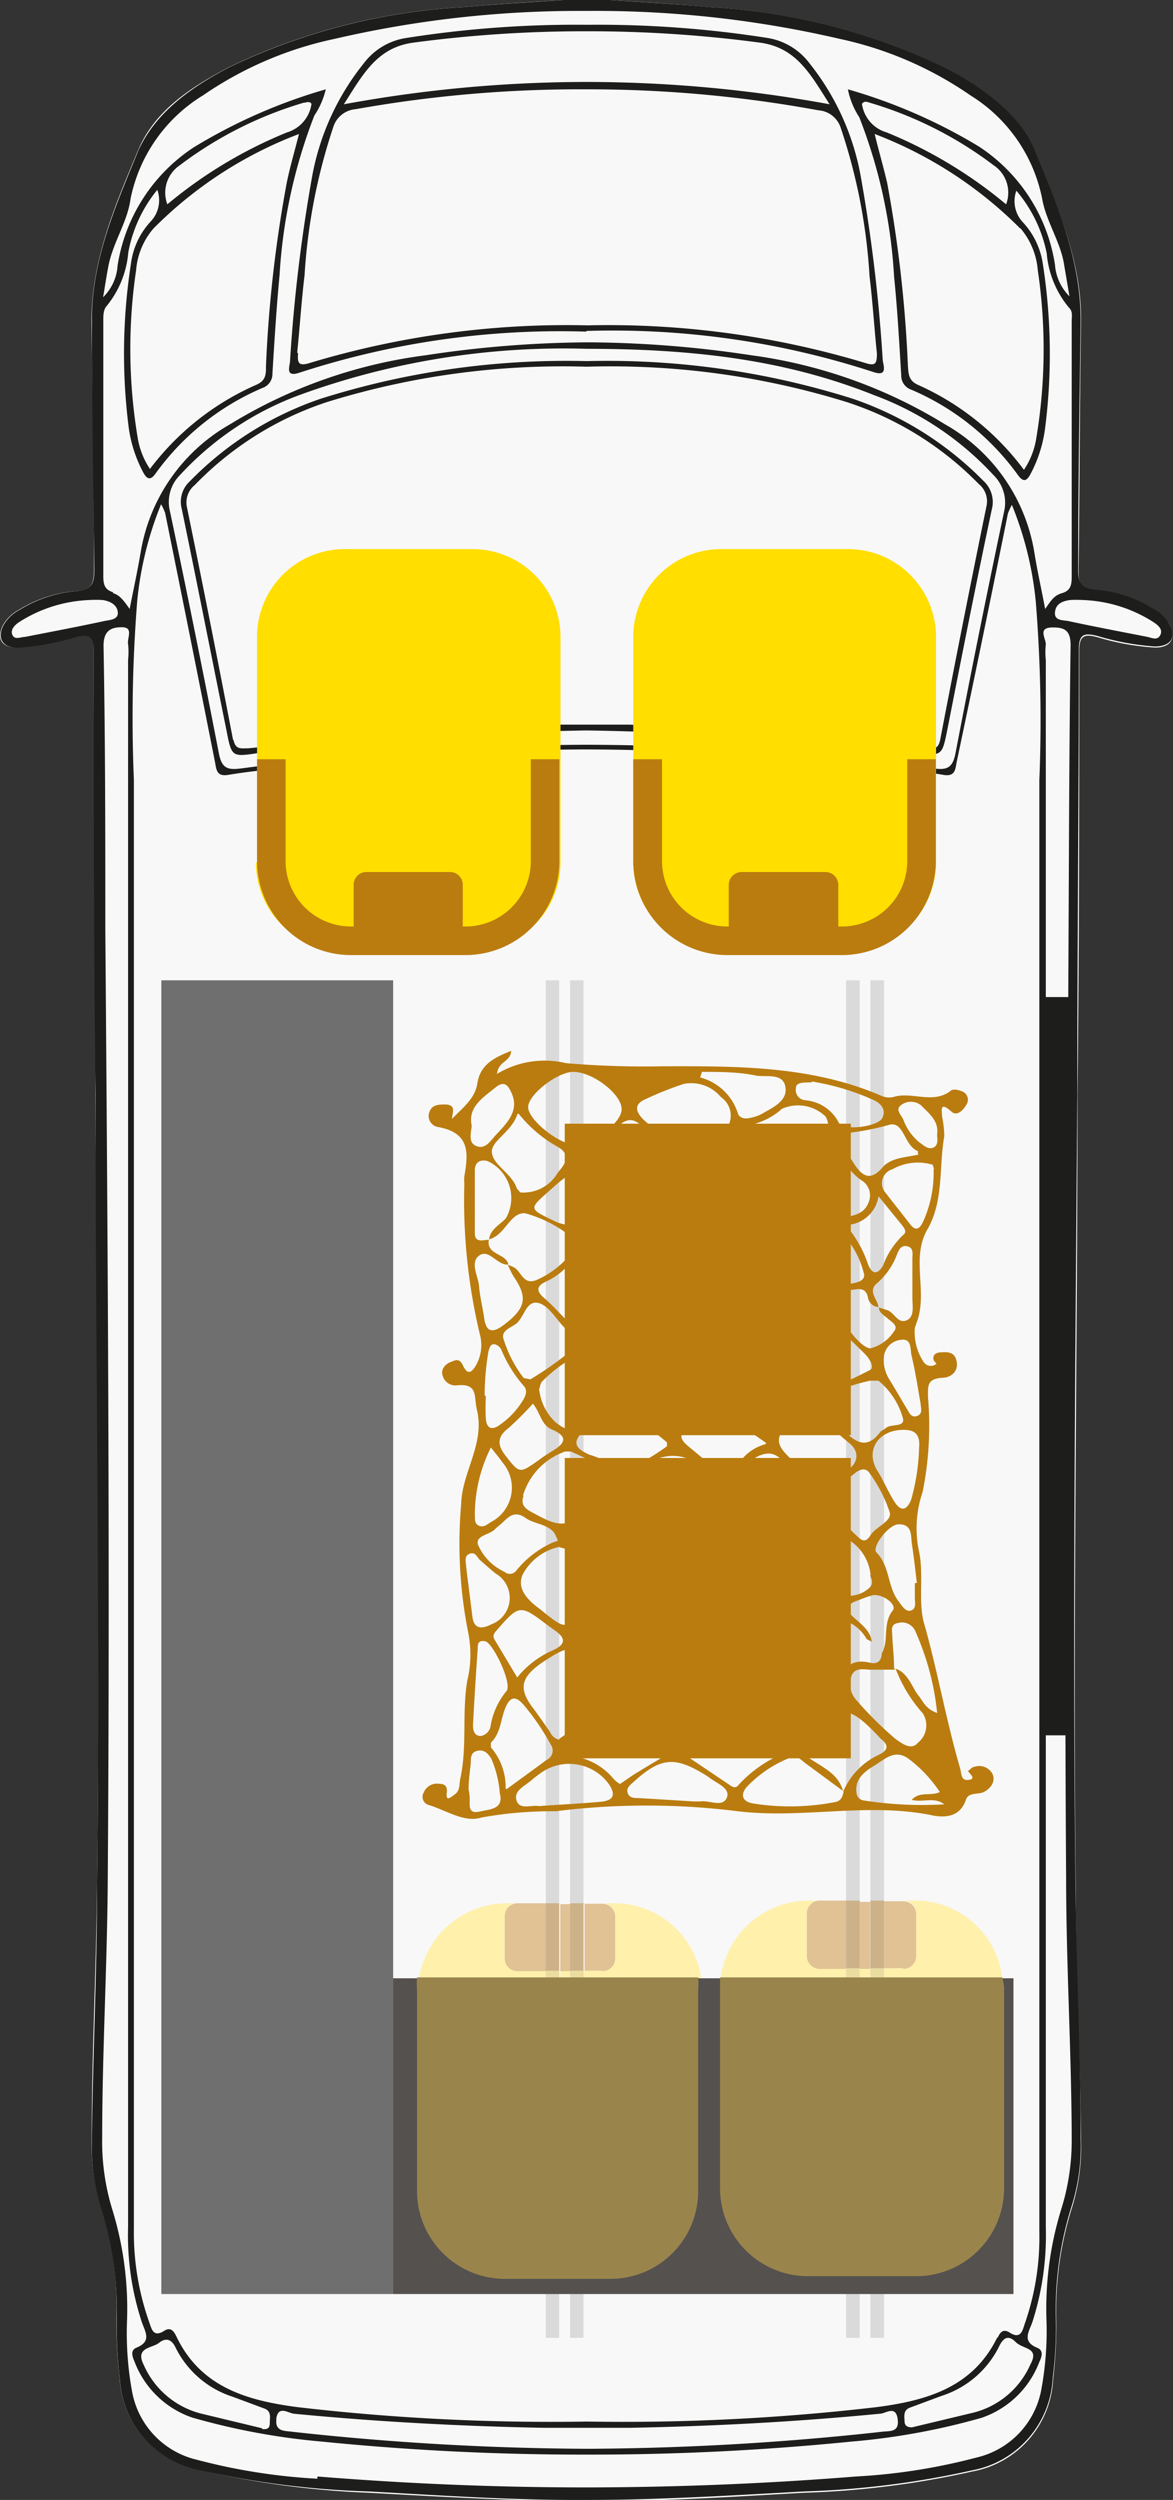 <svg xmlns="http://www.w3.org/2000/svg" xmlns:xlink="http://www.w3.org/1999/xlink" viewBox="0 0 52.57 111.95"><rect x="0" y="0" width="52.57" height="111.95" fill="#333333" stroke="none"/><defs><style>.cls-1{fill:none;}.cls-2{fill:#f8f8f8;}.cls-3{fill:#dadada;}.cls-4{fill:#1d1d1b;}.cls-5{fill:#706f6f;}.cls-6{fill:#55514f;}.cls-7{fill:#ffde00;}.cls-8{fill:#ba7c0f;}.cls-9{clip-path:url(#clip-path);}.cls-10{fill:#fff0ac;}.cls-11{fill:#ebdc9f;}.cls-12{fill:#99854c;}.cls-13{fill:#e0c295;}.cls-14{fill:#cdb289;}</style><clipPath id="clip-path"><path class="cls-1" d="M44.92,88.59h-5.3v-.45h.86a.58.58,0,0,0,.58-.57V85.68a.58.58,0,0,0-.58-.57H41a3.93,3.93,0,0,1,3.92,3.48m-5.91,0h-.48v-.45H39v.45m-1.09,0H32.29a4,4,0,0,1,3.93-3.48h.51a.58.58,0,0,0-.57.57v1.89a.58.58,0,0,0,.57.57h1.19v.45"></path></clipPath></defs><g id="Ebene_2" data-name="Ebene 2"><g id="tlo"><path class="cls-2" d="M51.77,29a11.18,11.18,0,0,1-2.57-.46c-.62-.17-.83-.07-.83.62,0,6.61,0,13.22-.08,19.83,0,11.85-.21,23.7-.08,35.55,0,3.75.2,7.51.24,11.27a9.27,9.27,0,0,1-.39,3,15.39,15.39,0,0,0-.72,5.13,20.59,20.59,0,0,1-.14,2.6,4.42,4.42,0,0,1-3.64,4.14,39.89,39.89,0,0,1-7.54.95c-3.24.18-6.49.4-9.74.37h0c-3.25,0-6.5-.19-9.74-.37A40.09,40.09,0,0,1,9,110.62a4.44,4.44,0,0,1-3.64-4.14,20.59,20.59,0,0,1-.14-2.6,15.13,15.13,0,0,0-.71-5.13,9.28,9.28,0,0,1-.4-3c0-3.76.2-7.52.24-11.27.14-11.85,0-23.7-.08-35.55,0-6.61-.07-13.22-.07-19.83,0-.69-.22-.79-.84-.62A11.18,11.18,0,0,1,.77,29c-.69,0-.94-.38-.64-1a1.76,1.76,0,0,1,.73-.7,5.69,5.69,0,0,1,2.54-.83c.75-.05.81-.38.81-1,0-3.68-.06-7.37-.11-11.06,0-2.76,1.06-5.23,2.09-7.68C6.93,4.94,8.59,3.88,10.28,3A27.79,27.79,0,0,1,20.72.32c1.5-.14,3-.22,4.5-.32h2.11c1.5.1,3,.18,4.5.32A27.84,27.84,0,0,1,42.27,3c1.69.88,3.34,1.94,4.08,3.72,1,2.45,2.13,4.92,2.1,7.68-.06,3.69-.06,7.38-.11,11.06,0,.61,0,.94.81,1a5.65,5.65,0,0,1,2.53.83,1.78,1.78,0,0,1,.74.7C52.72,28.6,52.46,29,51.77,29Z"></path></g><g id="Layer_1" data-name="Layer 1"><polyline class="cls-3" points="39.01 104.69 39.01 43.9 39.62 43.9 39.62 104.69 39.01 104.69"></polyline><polyline class="cls-3" points="37.92 104.69 37.92 43.9 38.53 43.9 38.53 104.69 37.92 104.69"></polyline><polyline class="cls-3" points="25.55 104.69 25.55 43.9 26.15 43.9 26.15 104.69 25.55 104.69"></polyline><polyline class="cls-3" points="24.46 104.69 24.46 43.9 25.06 43.9 25.06 104.69 24.46 104.69"></polyline><path class="cls-4" d="M36,111.57a39.87,39.87,0,0,0,7.54-.94,4.43,4.43,0,0,0,3.64-4.15,17.36,17.36,0,0,0,.14-2.6,15.39,15.39,0,0,1,.72-5.13,9,9,0,0,0,.39-3c0-3.76-.19-7.52-.23-11.27-.14-11.85,0-23.7.08-35.55,0-6.61.07-13.22.07-19.83,0-.69.21-.78.84-.62a11.78,11.78,0,0,0,2.56.47c.7,0,1-.39.65-1a1.7,1.7,0,0,0-.73-.7,5.71,5.71,0,0,0-2.54-.84c-.75-.05-.82-.38-.81-1,0-3.69.06-7.38.11-11.06,0-2.77-1.07-5.24-2.09-7.69C45.63,5,44,3.88,42.29,3A27.84,27.84,0,0,0,31.85.32c-1.5-.14-3-.21-4.5-.32H25.24c-1.5.11-3,.18-4.5.32A27.84,27.84,0,0,0,10.3,3C8.61,3.88,7,5,6.21,6.72c-1,2.45-2.12,4.92-2.09,7.69,0,3.68.06,7.37.11,11.06,0,.6-.06.93-.81,1a5.75,5.75,0,0,0-2.54.84,1.76,1.76,0,0,0-.73.7c-.3.61,0,1,.65,1a11.87,11.87,0,0,0,2.57-.47c.62-.16.83-.07.83.62,0,6.61,0,13.22.08,19.83,0,11.85.21,23.7.07,35.55,0,3.75-.19,7.51-.23,11.27a9.24,9.24,0,0,0,.39,3,15.39,15.39,0,0,1,.72,5.13,20.49,20.49,0,0,0,.14,2.6A4.43,4.43,0,0,0,9,110.63a39.87,39.87,0,0,0,7.54.94c3.24.18,6.49.4,9.74.38h0c3.25,0,6.5-.2,9.74-.38Zm15.71-83.7c.19.13.42.31.29.57s-.38.12-.58.08c-1.17-.23-2.34-.45-3.5-.7-.25-.06-.67,0-.64-.39s.33-.51.67-.56a5.32,5.32,0,0,1,.6,0,6.28,6.28,0,0,1,3.16,1Zm-7,76.77c-1.1,2.29-3.21,2.87-5.47,3.16a98.07,98.07,0,0,1-12.93.64h0a98.07,98.07,0,0,1-12.93-.64c-2.26-.29-4.37-.87-5.47-3.16-.11-.23-.25-.45-.54-.27-.52.34-.58-.11-.69-.4A12,12,0,0,1,6,99.86Q6,67.38,6,34.91a66.22,66.22,0,0,1,.15-8,15.41,15.41,0,0,1,1.07-4.33,2.6,2.6,0,0,1,.18.39q1.13,5.57,2.23,11.13c.07.35.06.69.6.6,1.67-.28,3.36-.35,5.05-.53a106.2,106.2,0,0,1,11-.61h0a106.39,106.39,0,0,1,11,.61c1.68.18,3.37.25,5,.53.54.09.53-.25.6-.6Q44.05,28.57,45.17,23a2.6,2.6,0,0,1,.18-.39,15.41,15.41,0,0,1,1.07,4.33,66.23,66.23,0,0,1,.16,8q0,32.48,0,65a11.75,11.75,0,0,1-.65,4.11c-.1.29-.17.74-.69.4-.29-.18-.43,0-.54.27Zm-32.33,3.68c.09-.63.54-.25.8-.23,3.72.36,7.45.56,11.18.63h3.89c3.74-.07,7.46-.27,11.18-.63.26,0,.71-.4.8.23s-.37.53-.73.58a125.06,125.06,0,0,1-13.19.76h0a125.22,125.22,0,0,1-13.19-.76c-.36-.05-.81,0-.73-.58Zm-.64.42L9,108.08a3.83,3.83,0,0,1-2.55-2.16c-.42-.81.37-.76.67-1s.56-.19.75.21a4.33,4.33,0,0,0,2.56,2.2l1.4.52c.35.12.26.41.26.66s-.12.28-.33.27Zm28.8-.27c0-.25-.09-.54.26-.66l1.4-.52a4.35,4.35,0,0,0,2.57-2.2c.19-.4.41-.55.75-.21s1.08.23.66,1a3.81,3.81,0,0,1-2.55,2.16l-2.76.66c-.2,0-.33-.07-.33-.27ZM10.81,34.41c-.61.08-.87,0-1-.67Q8.76,28.31,7.62,22.91a1.71,1.71,0,0,1,.45-1.64,13.76,13.76,0,0,1,5.35-3.58,34.62,34.62,0,0,1,12.87-2.07h0c4.82,0,8.94.5,12.87,2.07a13.8,13.8,0,0,1,5.36,3.58A1.73,1.73,0,0,1,45,22.91q-1.14,5.4-2.18,10.83c-.13.67-.4.75-1,.67A121.75,121.75,0,0,0,26.3,33.35h0a121.75,121.75,0,0,0-15.48,1.06ZM5.07,26.52c-.39-.11-.44-.37-.44-.72,0-3.82,0-7.64,0-11.46,0-.2,0-.43.12-.6a4.38,4.38,0,0,0,1-2.44A6.2,6.2,0,0,1,7.05,8.5a1.38,1.38,0,0,1-.28,1.4,3.41,3.41,0,0,0-.9,1.9A26.2,26.2,0,0,0,5.75,19a6,6,0,0,0,.64,2.1c.16.31.32.49.6.08a11.42,11.42,0,0,1,4.78-3.81.66.66,0,0,0,.44-.65c.09-1.47.18-2.94.32-4.41a23.43,23.43,0,0,1,1.56-7.14A3.54,3.54,0,0,0,14.6,4a24.24,24.24,0,0,0-5.92,2.6,7.76,7.76,0,0,0-3.41,5.29,2.17,2.17,0,0,1-.65,1.42c.1-.58.16-1,.23-1.35.19-1.07.86-2,1-3.05A7.06,7.06,0,0,1,9.1,4.27,16.37,16.37,0,0,1,15,1.74,48.46,48.46,0,0,1,26.29.49h0A48.4,48.4,0,0,1,37.63,1.74a16.29,16.29,0,0,1,5.86,2.53,7.06,7.06,0,0,1,3.21,4.6c.18,1.06.86,2,1,3.05.07.39.13.77.23,1.35a2.22,2.22,0,0,1-.65-1.42,7.72,7.72,0,0,0-3.41-5.29A24.24,24.24,0,0,0,38,4a3.54,3.54,0,0,0,.51,1.25,23.13,23.13,0,0,1,1.56,7.14c.15,1.47.23,2.94.32,4.41a.66.66,0,0,0,.45.65,11.4,11.4,0,0,1,4.77,3.81c.29.41.44.23.6-.08a6,6,0,0,0,.64-2.1,26.2,26.2,0,0,0-.11-7.24,3.49,3.49,0,0,0-.91-1.9,1.38,1.38,0,0,1-.28-1.4,6.2,6.2,0,0,1,1.36,2.8,4.38,4.38,0,0,0,1,2.44c.18.17.12.4.12.6,0,3.82,0,7.64,0,11.46,0,.35-.05.61-.43.72s-.51.36-.76.71c-.17-.91-.36-1.74-.49-2.57a8.09,8.09,0,0,0-4-5.7,22.19,22.19,0,0,0-8.67-3.09,50.12,50.12,0,0,0-7.31-.58h0a49.88,49.88,0,0,0-7.3.58A22.17,22.17,0,0,0,10.31,19a8.11,8.11,0,0,0-4,5.7c-.14.83-.32,1.66-.5,2.57-.25-.35-.43-.62-.75-.71ZM7.5,9.15A1.48,1.48,0,0,1,8.06,7.4a17.29,17.29,0,0,1,5.55-2.8c.12,0,.26-.09.35.05a1.56,1.56,0,0,1-1.1,1.28A20.28,20.28,0,0,0,7.5,9.15ZM13.4,6c-.21.82-.41,1.5-.55,2.19a58.12,58.12,0,0,0-.93,8.21c0,.36,0,.64-.43.83A12,12,0,0,0,6.72,21a3.52,3.52,0,0,1-.55-1.4A24.14,24.14,0,0,1,6.1,12.1a3.26,3.26,0,0,1,.78-1.87A18.34,18.34,0,0,1,13.4,6Zm26.34-.07a1.55,1.55,0,0,1-1.11-1.28c.1-.14.23-.09.35-.05a17.29,17.29,0,0,1,5.55,2.8,1.47,1.47,0,0,1,.56,1.75,20.39,20.39,0,0,0-5.35-3.22Zm6,4.3a3.31,3.31,0,0,1,.77,1.87,24.14,24.14,0,0,1-.07,7.54,3.52,3.52,0,0,1-.55,1.4,12,12,0,0,0-4.76-3.81c-.41-.19-.41-.47-.44-.83a58.12,58.12,0,0,0-.93-8.21C39.6,7.5,39.4,6.82,39.2,6a18.52,18.52,0,0,1,6.52,4.23ZM1.13,28.52c-.2,0-.46.15-.57-.08s.09-.44.28-.57a6.28,6.28,0,0,1,3.16-1,5.16,5.16,0,0,1,.6,0c.34.05.66.22.68.56s-.4.33-.65.39c-1.16.25-2.33.47-3.5.7ZM14.22,111a26.64,26.64,0,0,1-5.4-.85,3.84,3.84,0,0,1-2.89-3,14.41,14.41,0,0,1-.24-3.14A15.11,15.11,0,0,0,5.05,99a10.31,10.31,0,0,1-.47-3.27c0-3.89.23-7.78.25-11.66.1-14.15,0-28.29-.11-42.43,0-4.24,0-8.48-.08-12.72,0-.69.35-.84.85-.83s.2.49.25.75a3.37,3.37,0,0,1,0,.71q0,35.09,0,70.17A12.47,12.47,0,0,0,6.36,104c.16.45.44.85-.24,1.13-.3.12-.18.42-.09.63a4.23,4.23,0,0,0,2.58,2.5,30.64,30.64,0,0,0,5.84,1.08,117.17,117.17,0,0,0,11.84.58h0a117.17,117.17,0,0,0,11.84-.58A30.64,30.64,0,0,0,44,108.27a4.23,4.23,0,0,0,2.58-2.5c.1-.21.21-.51-.09-.63-.68-.28-.4-.68-.23-1.13a12.72,12.72,0,0,0,.61-4.28q0-35.08,0-70.17a3.37,3.37,0,0,1,0-.71c0-.26-.36-.73.25-.75s.87.14.86.83c-.06,4.24-.07,8.48-.09,12.72-.06,14.14-.21,28.28-.11,42.43,0,3.88.24,7.77.25,11.66A10.31,10.31,0,0,1,47.54,99a15.11,15.11,0,0,0-.64,4.91,14.41,14.41,0,0,1-.24,3.14,3.83,3.83,0,0,1-2.89,3,26.64,26.64,0,0,1-5.4.85q-6,.48-12.07.49h0q-6,0-12.07-.49Z"></path><path class="cls-4" d="M26.29,14.82h0a37.71,37.71,0,0,1,12.82,1.83c.71.25.47-.29.45-.54a72.24,72.24,0,0,0-1-8.3,11.33,11.33,0,0,0-2.3-5A2.93,2.93,0,0,0,34.4,1.7a49.07,49.07,0,0,0-8.1-.59h0a48.87,48.87,0,0,0-8.09.59,2.93,2.93,0,0,0-1.91,1.14,11.33,11.33,0,0,0-2.3,5,72.24,72.24,0,0,0-1,8.3c0,.25-.26.79.45.54a37.71,37.71,0,0,1,12.82-1.83ZM18.52,1.91a57.94,57.94,0,0,1,7.77-.51h0a57.94,57.94,0,0,1,7.77.51c1.64.22,2.27,1.43,3.12,2.76a60.28,60.28,0,0,0-10.89-1h0a60.09,60.09,0,0,0-10.88,1c.85-1.33,1.48-2.54,3.11-2.76Zm-5.2,13.87c.12-1.16.19-2.31.33-3.46a25.86,25.86,0,0,1,1.29-6.64,1.14,1.14,0,0,1,1-.79A57.12,57.12,0,0,1,26.29,4h0a57,57,0,0,1,10.39.94,1.13,1.13,0,0,1,1,.79,25.44,25.44,0,0,1,1.29,6.64c.14,1.15.21,2.3.33,3.46,0,.49-.08.57-.57.41a39.91,39.91,0,0,0-12.4-1.67h0a39.91,39.91,0,0,0-12.4,1.67c-.49.16-.62.08-.57-.41Z"></path><path class="cls-4" d="M26.29,32.71h0a140.66,140.66,0,0,1,14.65,1c1.28.14,1.27.17,1.51-1,.65-3.31,1.3-6.61,2-9.9a1.28,1.28,0,0,0-.37-1.27,15,15,0,0,0-5.85-3.68,36.51,36.51,0,0,0-11.88-1.69h-.1a36.53,36.53,0,0,0-11.89,1.69,14.85,14.85,0,0,0-5.84,3.68,1.25,1.25,0,0,0-.37,1.27c.68,3.29,1.33,6.59,2,9.9.24,1.22.23,1.19,1.51,1a140.86,140.86,0,0,1,14.65-1Zm-15.84.45q-1-5.22-2.07-10.44a1,1,0,0,1,.35-1A14.57,14.57,0,0,1,14.67,18a35.68,35.68,0,0,1,11.57-1.58h.11A35.77,35.77,0,0,1,37.93,18a14.53,14.53,0,0,1,5.93,3.67,1,1,0,0,1,.35,1q-1.07,5.22-2.07,10.44c-.09.47-.32.43-.67.4-4.43-.44-8.85-.9-13.29-1.06-.63,0-1.25,0-1.88,0h0c-.62,0-1.25,0-1.87,0-4.45.16-8.87.62-13.3,1.06-.35,0-.58.07-.67-.4Z"></path><polygon class="cls-4" points="46.85 77.71 46.85 44.65 48.01 44.65 48.01 77.71 46.85 77.71 46.85 77.71"></polygon><polygon class="cls-5" points="7.23 102.73 7.23 43.9 17.62 43.9 17.62 102.73 7.23 102.73 7.23 102.73"></polygon><polyline class="cls-6" points="17.62 102.73 17.62 88.59 45.42 88.59 45.42 102.73 17.62 102.73"></polyline><path class="cls-7" d="M28.38,38.63V28.52a3.94,3.94,0,0,1,3.95-3.93H38a3.94,3.94,0,0,1,3.95,3.93V38.63A3.94,3.94,0,0,1,38,42.56H32.33a3.94,3.94,0,0,1-3.95-3.93Z"></path><path class="cls-8" d="M32.66,41.51V39.62a.58.58,0,0,1,.58-.57H37a.58.58,0,0,1,.57.57v1.89a.58.58,0,0,1-.57.57H33.24a.58.58,0,0,1-.58-.57Z"></path><path class="cls-8" d="M41.94,38.59V34H40.66v4.57a2.93,2.93,0,0,1-2.94,2.92H32.6a2.93,2.93,0,0,1-2.93-2.92V34H28.38v4.57a4.22,4.22,0,0,0,4.22,4.2h5.12a4.21,4.21,0,0,0,4.22-4.2Z"></path><path class="cls-7" d="M11.52,38.63V28.52a3.93,3.93,0,0,1,4-3.93h5.65a3.94,3.94,0,0,1,3.95,3.93V38.63a3.94,3.94,0,0,1-3.95,3.93H15.47a3.93,3.93,0,0,1-4-3.93Z"></path><path class="cls-8" d="M15.85,41.51V39.62a.57.57,0,0,1,.57-.57h3.75a.57.57,0,0,1,.57.57v1.89a.57.57,0,0,1-.57.57H16.42a.57.57,0,0,1-.57-.57Z"></path><path class="cls-8" d="M25.07,38.59V34H23.79v4.57a2.93,2.93,0,0,1-2.94,2.92H15.73a2.93,2.93,0,0,1-2.93-2.92V34H11.52v4.57a4.21,4.21,0,0,0,4.21,4.2h5.12a4.21,4.21,0,0,0,4.22-4.2Z"></path><g class="cls-9"><rect class="cls-10" x="32.29" y="85.11" width="12.63" height="3.48"></rect></g><polyline class="cls-11" points="39.62 88.59 39.01 88.59 39.01 88.14 39.62 88.14 39.62 88.59"></polyline><polyline class="cls-11" points="38.53 88.59 37.92 88.59 37.92 88.14 38.53 88.14 38.53 88.59"></polyline><path class="cls-12" d="M41,101.93H36.22A3.94,3.94,0,0,1,32.27,98V89c0-.15,0-.3,0-.45H44.92A3.4,3.4,0,0,1,45,89v9a3.94,3.94,0,0,1-4,3.93"></path><path class="cls-13" d="M40.48,88.14h-.86v-3h.86a.58.58,0,0,1,.58.57v1.89a.58.58,0,0,1-.58.57m-1.47,0h-.48v-3H39v3m-1.09,0H36.73a.58.58,0,0,1-.57-.57V85.68a.58.58,0,0,1,.57-.57h1.19v3"></path><polyline class="cls-14" points="39.62 88.14 39.01 88.14 39.01 85.11 39.62 85.11 39.62 88.14"></polyline><polyline class="cls-14" points="38.53 88.14 37.92 88.14 37.92 85.11 38.53 85.11 38.53 88.14"></polyline><path class="cls-10" d="M31.38,88.59H26.15v-.34H27a.57.57,0,0,0,.57-.57V85.8a.58.58,0,0,0-.57-.57h.52a3.94,3.94,0,0,1,3.91,3.36m-5.83,0h-.49v-.34h.49v.34m-1.09,0H18.78a4,4,0,0,1,3.91-3.36h.51a.58.58,0,0,0-.58.57v1.88a.57.57,0,0,0,.58.57h1.26v.34"></path><polyline class="cls-11" points="26.15 88.59 25.55 88.59 25.55 88.25 26.15 88.25 26.15 88.59"></polyline><polyline class="cls-11" points="25.06 88.59 24.46 88.59 24.46 88.25 25.06 88.25 25.06 88.59"></polyline><path class="cls-12" d="M27.47,102.05H22.69a3.94,3.94,0,0,1-4-3.93v-9a3.64,3.64,0,0,1,0-.57h12.6a3.64,3.64,0,0,1,0,.57v9a3.93,3.93,0,0,1-4,3.93"></path><path class="cls-13" d="M27,88.25h-.8v-3H27a.58.58,0,0,1,.57.57v1.88a.57.57,0,0,1-.57.57m-1.4,0h-.49v-3h.49v3m-1.09,0H23.2a.57.57,0,0,1-.58-.57V85.8a.58.58,0,0,1,.58-.57h1.26v3"></path><polyline class="cls-14" points="26.15 88.25 25.55 88.25 25.55 85.23 26.15 85.23 26.15 88.25"></polyline><polyline class="cls-14" points="25.06 88.25 24.46 88.25 24.46 85.23 25.06 85.23 25.06 88.25"></polyline><polygon class="cls-8" points="25.31 50.32 25.31 64.27 38.13 64.27 38.13 50.32 25.31 50.32 25.31 50.32"></polygon><polygon class="cls-8" points="25.31 65.29 25.31 78.74 38.13 78.74 38.13 65.29 25.31 65.29 25.31 65.29"></polygon><path class="cls-8" d="M22.28,48.06c.07-.55.59-.49.63-1-.79.31-1.39.62-1.52,1.47-.1.66-.65,1.08-1.13,1.57,0-.27.21-.6-.27-.64-.31,0-.61,0-.73.3a.5.5,0,0,0,.37.71c1.47.26,1.35,1.21,1.18,2.21a1.74,1.74,0,0,0,0,.32,25.84,25.84,0,0,0,.69,6.73,1.84,1.84,0,0,1-.21,1.48c-.21.32-.37.3-.54-.06s-.36-.23-.57-.15-.46.33-.33.64a.59.59,0,0,0,.6.4c1-.11.78.49.92,1.08.38,1.52-.66,2.79-.7,4.21A20.39,20.39,0,0,0,21,73.19a5,5,0,0,1-.06,2.08c-.24,1.44,0,2.9-.3,4.33-.07.25,0,.56-.24.74s-.44.37-.37-.13c0-.27-.14-.32-.35-.33a.64.64,0,0,0-.69.39.38.38,0,0,0,.19.55c.8.23,1.61.82,2.4.57a17.86,17.86,0,0,1,3.32-.28,32.86,32.86,0,0,1,8.17,0c2.91.35,5.81-.41,8.69.18.63.13,1.28.06,1.53-.7.12-.35.56-.21.82-.35s.53-.44.37-.8a.67.67,0,0,0-.81-.32c-.1,0-.18.12-.27.17s.49.4-.06.42c-.28,0-.25-.32-.31-.52-.62-2.12-1-4.31-1.6-6.44-.31-1,0-2.25-.26-3.36a5,5,0,0,1,.18-2.58,15,15,0,0,0,.24-4.23c0-.5-.06-.83.62-.88.38,0,.73-.25.67-.69s-.35-.48-.71-.45c-.17,0-.35.07-.34.28s.29.2,0,.31a.39.39,0,0,1-.45-.18A2.41,2.41,0,0,1,41,59.46l.08-.23c.52-1.36-.27-2.87.48-4.17s.51-2.79.76-4.18a4.57,4.57,0,0,0-.1-.88c0-.26-.13-.71.42-.22.25.23.53-.07.67-.31a.4.4,0,0,0-.23-.61c-.14-.06-.4-.11-.49,0-.8.6-1.73,0-2.57.27a.86.86,0,0,1-.5-.05c-3.14-1.36-6.49-1.34-9.83-1.33a41.48,41.48,0,0,1-4.32-.14,4.12,4.12,0,0,0-3.11.49ZM39.37,58.57c0-.37-.52-.73-.06-1.11a3.14,3.14,0,0,0,.88-1.26c.08-.19.17-.46.47-.39s.23.34.23.55q0,.89,0,1.77c0,.36.11.85-.27,1s-.53-.33-.83-.45l-.4-.13c0,.25.24.35.4.5s.5.31.27.58a1.79,1.79,0,0,1-1.05.75c-.46,0-1.49-1.4-1.48-1.92,0-.33,0-.67.5-.69.35,0,.76-.21.87.34a.5.5,0,0,0,.47.42ZM33.31,51c0-.29,0-.57.41-.65a3.05,3.05,0,0,0,1.33-.7A1.78,1.78,0,0,1,37,50c.22.4.14.72-.37.88a3.06,3.06,0,0,0-1,.31c-.35.24-.48.82-1,.73s-.69-.54-1.06-.78L33.33,51c.16.6.68.9,1.17,1.22a.64.64,0,0,1,.17,1,1.53,1.53,0,0,1-1.87.23c-.65-.59-1.25-1.24-1.93-1.92a4.55,4.55,0,0,0,1.81-.68c.24-.2.41.09.63.08Zm3.8,15.54a.51.51,0,0,1-.71-.16,13,13,0,0,0-1.07-1.16c-.34-.34-.6-.68-.27-1.13a2.51,2.51,0,0,1,1.82-.45c.42.32.81.68,1.2,1s.45.82-.1,1.2c-.3.19-.7.28-.84.65a2.21,2.21,0,0,0,1.21-.55c.25-.17.48-.22.65.07a6.43,6.43,0,0,1,.88,1.73c.08.4-.63.63-.86,1s-.39.27-.66,0a3.82,3.82,0,0,1-1.25-2.32ZM39.52,74c0,.3-.13.55-.52.46-.81-.19-1.22.17-1.38.93L35.9,74.18a.85.85,0,0,1-.43-.83c.08-.39.46-.39.76-.55a1.8,1.8,0,0,1,2.61.6l.23.12c-.06-.5-.48-.79-.82-1.1s-.33-.58.17-.74c.21-.08.42-.17.64-.23.43-.13,1.17.39.95.67-.48.61-.15,1.33-.49,1.92Zm.55.71c0-.48-.06-1-.08-1.44,0-.24-.11-.53.26-.59A.65.65,0,0,1,41,73a11.86,11.86,0,0,1,1,3.71c-.54-.19-.64-.55-.86-.81s-.44-1-1-1.17a6.46,6.46,0,0,0,1.22,2,1,1,0,0,1-.23,1.32c-.3.36-.74,0-1-.18a16.35,16.35,0,0,1-1.77-1.76A1.06,1.06,0,0,1,38.18,75c.19-.37.61-.21.94-.23l1,0ZM22.76,56.64a4.81,4.81,0,0,0,.25.51c.65.94.56,1.42-.39,2.15-.45.35-.82.46-.92-.27-.07-.48-.2-1-.23-1.43s-.42-1.06,0-1.37.76.35,1.22.4h.09c-.08-.51-1-.42-.87-1.11-.26,0-.63.16-.63-.3,0-.93,0-1.87,0-2.81,0-.3.17-.51.56-.42a1.82,1.82,0,0,1,.83,2.57c-.27.29-.7.49-.75.94.73-.19.93-1.21,1.61-1.17a5.71,5.71,0,0,1,1.88.91l.3.15c.15.08.23.21.16.34a4,4,0,0,1-1.78,1.57c-.6.28-.7-.28-1-.51a1.38,1.38,0,0,0-.3-.14Zm4.12-3.9c0-.2-.22-.3-.38-.41-.55-.39-.7-.73.09-1a1.11,1.11,0,0,0,.3-.17c.45-.35.92-1,1.36-1s.87.71,1.45.93a.68.68,0,0,1,.53.74c0,.41-.34.54-.71.71-.86.39-1.75.09-2.62.21.19.28.52.16.78.22s.57.24.41.63A2.63,2.63,0,0,1,25,54.75c-1.4-.66-1.32-.58-.24-1.55.69-.61,1.22-1.07,2.13-.46ZM37.81,80.23c-.05.21-.1.42-.39.47a10.58,10.58,0,0,1-3.68.06c-.47-.09-.56-.37-.3-.71a5.45,5.45,0,0,1,2-1.35c.26-.13.47.12.67.27l1.67,1.23c-.22-.82-1-1.09-1.65-1.56s-.45-.72,0-1.1c1.49-1.21,1.89-1.19,3.18.15l.17.18c.38.3.31.52-.11.72a3.19,3.19,0,0,0-1.58,1.64ZM36.43,62.45c0,.18.15.49.07.53a7.13,7.13,0,0,1-2.26,1.22c-.55.1-1.14-.6-1.32-1.22a1,1,0,0,1,.67-1.29,2.3,2.3,0,0,0,.67-.37c.33-.28.57-.22.88,0a4.53,4.53,0,0,0,1.28,1.06c-.13-.62-.75-.86-1.11-1.3-.18-.21-.42-.38-.38-.69a4.29,4.29,0,0,1,2.58-.94c.44.38.86.79,1.27,1.2.2.2.42.59.21.7a25.75,25.75,0,0,1-2.39,1.09l-.17,0ZM29.52,56a1.37,1.37,0,0,1,1.58.68l0-.24c-.32-1.07-.3-1.09.84-1.08a.75.75,0,0,0,.69-.26c.35-.63.68-.41,1,0a8.82,8.82,0,0,1,.84,1c.49.79-.06,1.57-1,1.66s-1.51-.58-2.29-.81c.08.36.41.51.7.67.58.3.53.63.08,1s-.92.72-1.35,1.11-.45,0-.6-.13c-.89-1.11-1.41-2.26-.51-3.59-.44,0-.56.33-.6.64-.09.6-.4.74-1,.49.56.9.55,1-.41,1.56-1.75,1.08-1.35,1.17-2.8-.3l-.31-.28c-.33-.28-.37-.52.09-.73a3,3,0,0,0,1.11-.87c.38-.46.67-.64,1.16-.08a1.92,1.92,0,0,0,1.13.69c-.17-.55-.8-.66-1.14-1.06s-.43-.72.07-1a4.77,4.77,0,0,0,1.44-1c.12-.15.34-.2.42,0a3.74,3.74,0,0,0,1.64,1.43c-.24.33-.67.24-.82.55Zm1.69,5.33c-.73-1.22-.73-1.22.54-2.17l.52-.42a.3.3,0,0,1,.5,0c.43.5.89,1,1.33,1.48s.25.7-.18,1c-.75.41-1.46,1.13-2.36.22-.06-.06-.22,0-.33-.07.1.32.43.42.66.6.73.58.69,1-.16,1.39a4.14,4.14,0,0,0-1.32.73.42.42,0,0,1-.61.07c-.41-.29-.82-.58-1.21-.89a.73.73,0,0,1-.13-1c.45-.62,1.29-.78,1.89-1.23.31-.24.47.43.86.34Zm4.89-7.1c0,.31.37.39.56.58a.58.58,0,0,1,.18.73,2.08,2.08,0,0,1-2.22.22,8.62,8.62,0,0,0-1.13-1.21c-.12-.11-.28-.22-.23-.4s.28-.13.44-.15.33,0,.42-.07a1.19,1.19,0,0,1,2,.28c-.21-.53-.42-1-.64-1.58-.28-.69.18-1.11.73-1.35s1.15-.38,1.47.4a2.68,2.68,0,0,0,.9,1.16.79.79,0,0,1,.35,1c-.17.44-.51.57-1,.66a3.27,3.27,0,0,1-1.81-.31ZM33.63,67.94c-.27-.58-.65-1.13-.4-1.82a1.38,1.38,0,0,1,1-1c.48-.12.74.17,1,.47s.59.67.91,1c.61.57.63,1-.2,1.42a1.5,1.5,0,0,0-.6.57c-.3.54-.56.36-.88,0s-.4-.61-.85-.63c.14.54.65.8,1,1.18s.35.67-.15.88a4.92,4.92,0,0,0-1.56.85c-.19.19-.34.14-.48-.06a6.15,6.15,0,0,0-1.66-1.51c-.39-.28-.43-.55-.07-.87a5.32,5.32,0,0,1,1.88-1c.47-.17.58.47,1,.47Zm-1.69,8.74c.49,0,.94-.52,1.46-.09s1,.8,1.47,1.23.34.59-.09.85a5.71,5.71,0,0,0-1.67,1.25c-.14.19-.28.11-.43,0L31,78.79c-.44-.3-.46-.62-.1-1s.81-.61,1-1.08a3,3,0,0,0-.32.08c-.58.25-.8,1.17-1.46,1s-1-.76-1.49-1.16a2.83,2.83,0,0,0-.28-.2.49.49,0,0,1-.09-.87A7.22,7.22,0,0,1,30.38,74a1.43,1.43,0,0,1,.15-.7,2.19,2.19,0,0,1,3.53-.47c.21.18.4.39.6.58.37.35.31.61-.14.89a8.85,8.85,0,0,0-1.33,1c-.29.28-.46.24-.79.06-.71-.4-1.18-1.1-2-1.37.25.58.81.87,1.29,1.23.91.68.91.68.24,1.49ZM29.31,68c-.08-.3-.4-.36-.61-.53-.7-.57-.71-1,0-1.59a1.89,1.89,0,0,1,2.91,0c1.21,1.06,1.21,1.06-.21,1.76a1.35,1.35,0,0,0-.29.16,1.18,1.18,0,0,1-1.77.17c.09.14.17.28.27.41.25.33.59.71.2,1.08a4.76,4.76,0,0,1-2,1.19l-.2-.13-1.76-1.3c-.17-.12-.34-.27-.28-.47.24-.81,1-1.15,1.65-1.55.52-.31.79,0,1.11.3a1.48,1.48,0,0,0,1,.46Zm-4.25,9.91a.61.61,0,0,1-.41-.35c-.25-.36-.5-.72-.76-1.07-.65-.85-.56-1.35.35-2,1.36-.9,1.46-.89,2.46.37.19.23.37.47.56.71s.2.63-.18.88c-.58.39-1.14.81-1.72,1.21l-.3.21ZM25.69,48c.88,0,2.17,1,2.17,1.67s-1.42,1.6-2.11,1.59-2.11-1.13-2.08-1.7S25,48,25.69,48Zm-.62,21.29a3.31,3.31,0,0,1,1.77,1c1,.77,1,.78-.06,1.42a5.3,5.3,0,0,0-.6.46c-.85.78-.85.78-1.77.06a4.19,4.19,0,0,0-.33-.26c-.49-.38-.91-.86-.66-1.45a2.43,2.43,0,0,1,1.65-1.25ZM23.43,67a3,3,0,0,1,1.9-2l.25,0a15.76,15.76,0,0,1,1.59.8c.51.34.53.75,0,1.1-.35.22-.86.37-1.05.68-.58.93-1.24.7-2,.29-.42-.23-.87-.37-.64-.92Zm8.93,4.38a.46.46,0,0,1-.25.4A8.54,8.54,0,0,0,30.25,73c-.14.13-.3.2-.46,0-.6-.57-1.4-1.09-1.52-1.89-.09-.62.81-.73,1.26-1.07l.61-.44a.52.52,0,0,1,.37-.17,4.55,4.55,0,0,1,1.85,1.84Zm2.92,2.91.21.06c.65.49,1.32,1,1.93,1.49.35.31,0,.59-.24.8-1.64,1.19-1.64,1.19-3.27,0l-.56-.38c-.15-.11-.23-.22-.16-.41a5.43,5.43,0,0,1,2.09-1.55Zm-7.43,1.32a1.4,1.4,0,0,1-.28-.14c-.55-.65-1.1-1.31-1.62-2A.53.53,0,0,1,26,73a2.82,2.82,0,0,1,1.66-1.33c.59-.2.77.45,1.07.77,1.16,1.25,1.15,1.26-.14,2.43-.24.22-.46.47-.69.71Zm-.08,4.27a1.15,1.15,0,0,1-.28-.23,2.86,2.86,0,0,0-1.79-1c-.59-.15-.35-.44-.11-.7a3.57,3.57,0,0,1,.5-.44c1.62-1.24,1.62-1.24,3.2.06.95.79.95.81-.1,1.42l-.79.48-.63.43ZM24.15,62.26c.05-.13.06-.33.17-.42a6.38,6.38,0,0,1,2-1.36c.38-.1.76.84,1.18,1.28l.19.26c.32.43.22.75-.27,1a3.84,3.84,0,0,0-1.26.69c-.44.52-.83.31-1.24,0a2.35,2.35,0,0,1-.75-1.45ZM39,70.56c.1.22.11.36,0,.51a1.36,1.36,0,0,1-1.91,0c-.42-.44-.85-.88-1.31-1.28a.68.68,0,0,1-.12-1,2.16,2.16,0,0,1,1.25-.94c.41-.08.43.51.72.72s.31.32.49.44a2.12,2.12,0,0,1,.9,1.53ZM31.1,51.13a3.77,3.77,0,0,1-2.27-1c-.36-.37-.43-.7.15-.93a14.7,14.7,0,0,1,1.66-.66,1.73,1.73,0,0,1,1.67.59,1,1,0,0,1,.35,1.24,1.79,1.79,0,0,1-1.56.74ZM37.31,72a2.68,2.68,0,0,1-.36.29,18.93,18.93,0,0,1-1.82.69c-.58.23-1-.61-1.53-.94-.77-.49-.72-.82.08-1.3,1.56-.93,1.83-.9,3,.42a2.08,2.08,0,0,1,.6.84ZM28.65,58.25c.09,0,.2,0,.23.1.41.68.82,1.35,1.19,2,.11.21-.06.42-.26.54a5.72,5.72,0,0,1-1.76.92c-.26,0-.67-.71-1-1.11-.14-.17-.26-.35-.39-.53s-.22-.29-.09-.44c.55-.67,1.48-.9,2.09-1.52Zm3.92-4a.82.82,0,0,1-.48.76,2.5,2.5,0,0,1-3.23-1.41c0-.1-.11-.28-.08-.3a12,12,0,0,1,2.13-1.11c.38-.12,1.67,1.59,1.66,2.06Zm-6.66,5.81-.14.28a15.36,15.36,0,0,1-2,1.43l-.3-.06A5.48,5.48,0,0,1,22.58,60c-.17-.41.32-.54.55-.72.38-.3.44-1.06,1-.93.42.1.74.63,1.07,1s.6.34.7.71Zm4,4.69a10.45,10.45,0,0,1-2.11,1.2l-.12-.11a3.07,3.07,0,0,0-1.25-.69c-.73-.32-.78-.61-.21-1.13a4.61,4.61,0,0,1,1.67-.8,11.76,11.76,0,0,1,2,1.37l0,.16ZM23.25,49.88A5.91,5.91,0,0,0,25,51.36c.65.38.29.81,0,1.15a1.78,1.78,0,0,1-1.68.89l-.16-.18c-.2-.65-1-1-1.11-1.56s.89-.94,1.14-1.78Zm.9,31c-.32-.07-.86.19-1-.25s.37-.65.67-.91a5.32,5.32,0,0,1,.47-.36,2.19,2.19,0,0,1,3,.54c.35.52.16.75-.42.79-.89.08-1.78.12-2.72.19ZM36.93,58.33a4.74,4.74,0,0,1-1.53-1c-.48-.59-.33-1,.46-1.14.57-.11,1.12-.19,1.44-.74.2-.32.45-.14.63,0A4,4,0,0,1,38.71,57c.08.23-.09.36-.29.42-.53.17-1.26,0-1.33.84l-.16.06ZM22.66,80.11A2.71,2.71,0,0,0,22,78.25l0-.21c.45-.44.42-1,.65-1.56s.5-.51.83-.12a10.52,10.52,0,0,1,1.2,1.76.46.46,0,0,1-.18.69l-1.78,1.3ZM39,61.83c.15,0,.3,0,.37,0a3.35,3.35,0,0,1,1.08,1.62c.18.52-.55.27-.77.52l-.21.13c-.63.87-1.17.46-1.7-.09l-.13-.1a1,1,0,0,1,.24-1.76A7.85,7.85,0,0,1,39,61.83ZM34.78,57a4.55,4.55,0,0,0,1.78,1.48c.41.24.52.56.08.82-.63.38-1.46.31-2.08.75-.12.08-.25-.09-.35-.19-.33-.33-.67-.66-1-1s-.44-.42-.27-.71.47-.18.72-.14c.66.1,1.08-.08,1.1-1Zm7.54,23.8a16.83,16.83,0,0,1-3.59-.17.37.37,0,0,1-.34-.32c-.1-.61.31-.95.79-1.24s.92-.76,1.54-.31a6,6,0,0,1,1.4,1.49c-.41.2-.9-.05-1.26.35.52.13,1-.15,1.46.2Zm-11.24-.13-2.45-.15c-.2,0-.43,0-.5-.23s.11-.35.25-.48c1.22-1.11,1.85-1.18,3.24-.32l.14.09c.34.28,1,.49.81.93s-.77.1-1.18.16Zm3.23-16a2.08,2.08,0,0,0-1.43,1.33c-.12.39-.35.23-.57,0-.48-.42-1-.85-1.47-1.24s-.35-.61.06-.82a5.41,5.41,0,0,1,1.56-.64c.44-.08.63.48,1,.71l.88.61Zm6.88.18a9.32,9.32,0,0,1-.36,2.32c-.2.48-.46.53-.75.07s-.51-1-.79-1.43c-.5-.89.08-1.77,1.19-1.78.5,0,.77.17.71.82ZM25,69a2.53,2.53,0,0,0-.28.1,4.45,4.45,0,0,0-1.58,1.23.36.36,0,0,1-.53.06,2.39,2.39,0,0,1-1.19-1.22c-.12-.43.57-.43.8-.73l.19-.16c.33-.27.59-.7,1.15-.3.38.27.95.26,1.27.65A1.94,1.94,0,0,1,25,69Zm-1.82,6.12-1-1.67c-.1-.16-.08-.26.06-.42,1.05-1.2,1.05-1.2,2.37-.2l.28.2c.5.35.43.63-.11.87a4.2,4.2,0,0,0-1.6,1.22Zm.69-12.28c.35.41.38,1,.9,1.19.76.34.48.64,0,.94a6.9,6.9,0,0,0-.63.42c-.87.61-.85.6-1.49-.21-.37-.48-.37-.84.14-1.23a14.51,14.51,0,0,0,1.11-1.11ZM41.18,51.7c-.6.14-1.24.13-1.63.58-.53.62-.9.4-1.25-.13-.21-.32-.42-.65-.61-1-.09-.17-.18-.38.16-.4a11.27,11.27,0,0,0,2-.38c.67-.18.66.94,1.29,1.18l0,.13Zm.66.65a5.29,5.29,0,0,1-.47,2.36c-.15.31-.32.46-.6.09s-.71-.9-1.06-1.36A.65.65,0,0,1,40,52.36a2.3,2.3,0,0,1,1.8-.2l.06.19Zm-10.46-4.1.08-.25c.82,0,1.64,0,2.44.17.46.07,1.2-.13,1.3.51s-.58.92-1.09,1.22a1.88,1.88,0,0,1-.49.16c-.25.07-.5,0-.56-.23a2.41,2.41,0,0,0-1.68-1.58Zm5,.18a10.9,10.9,0,0,1,2.79.84c.31.15.56.42.37.8s-1.74.6-1.95.2a1.86,1.86,0,0,0-1.51-1,.46.46,0,0,1-.41-.54c0-.27.32-.25.71-.26ZM21.55,77.74c-.32,0-.36-.29-.35-.53.06-1.13.13-2.25.21-3.38,0-.18,0-.4.34-.33s1.24,1.92.94,2.24a3.28,3.28,0,0,0-.7,1.53.54.54,0,0,1-.44.47Zm-.66-7.59c0-.2-.11-.47.16-.57s.33.17.47.29.46.41.7.6a1.26,1.26,0,0,1-.2,2.27c-.43.22-.78.22-.85-.35-.09-.74-.19-1.49-.28-2.24Zm.83-7.63a12,12,0,0,1,.17-2c.05-.14.07-.35.29-.32a.45.45,0,0,1,.29.25,5.87,5.87,0,0,0,1,1.61c.17.18.11.39,0,.59a3.64,3.64,0,0,1-1.06,1.15c-.42.31-.62.11-.64-.32s0-.8,0-1Zm17.61-9,1.06,1.3c.12.15.29.34.08.49a3.61,3.61,0,0,0-.89,1.35c-.25.45-.51.4-.68-.05a5.17,5.17,0,0,0-1-1.75,1.52,1.52,0,0,0,1.48-1.34ZM41,70.89c0,.28,0,.47,0,.66s.08.49-.17.57-.41-.22-.55-.4c-.52-.66-.38-1.57-1-2.2-.23-.23.55-1.27,1-1.26.63,0,.53.52.59.89.09.61.16,1.22.22,1.74ZM22,64.82c.22.28.38.47.52.67A1.73,1.73,0,0,1,22,68.16c-.16.1-.32.26-.54.16s-.16-.32-.18-.5a6.75,6.75,0,0,1,.72-3Zm-.86-14.41c-.18-.84.5-1.25,1.09-1.73.32-.25.5-.14.65.17.45.86-.14,1.42-.68,2-.22.24-.44.62-.83.48s-.27-.54-.23-.9ZM41.26,62.87c0,.16.12.44-.16.54s-.37-.19-.48-.36c-.27-.45-.53-.9-.8-1.34a1.6,1.6,0,0,1-.21-.93.85.85,0,0,1,.76-.78c.5-.08.42.42.48.7.17.7.28,1.42.41,2.17ZM21,80.13c0-.46.07-.84.1-1.21,0-.21,0-.46.31-.52s.48.15.61.36a4.83,4.83,0,0,1,.38,1.55c.19.72-.47.71-.88.81-.57.14-.46-.29-.47-.6a2.35,2.35,0,0,0-.05-.39Zm21-29.33c0,.21.07.48-.17.59s-.46-.12-.66-.26a2.41,2.41,0,0,1-.69-1c-.09-.2-.37-.44-.1-.64a.73.73,0,0,1,.89,0c.35.36.81.7.73,1.29Z"></path></g></g></svg>